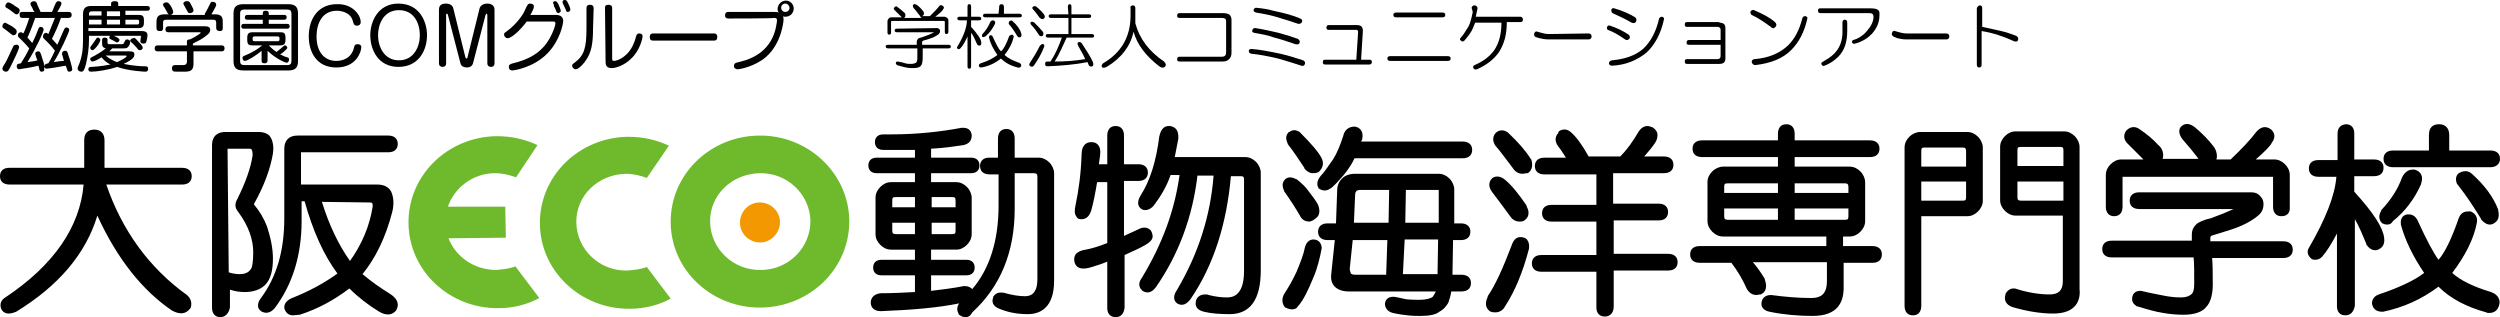 <?xml version="1.0" encoding="utf-8"?>
<!-- Generator: Adobe Illustrator 24.3.0, SVG Export Plug-In . SVG Version: 6.00 Build 0)  -->
<svg version="1.1" id="レイヤー_1" xmlns="http://www.w3.org/2000/svg" xmlns:xlink="http://www.w3.org/1999/xlink" x="0px"
	 y="0px" viewBox="0 0 418.6 53.1" style="enable-background:new 0 0 418.6 53.1;" xml:space="preserve">
<style type="text/css">
	.st0{fill:#6FBA2C;}
	.st1{fill:#F39800;}
</style>
<g>
	<g>
		<path d="M2,4.4C2.7,4.9,2.8,5,2.8,5.3c0,0.3-0.2,0.6-0.5,0.6c-0.2,0-0.2,0-0.7-0.4C1.4,5.3,0.8,4.9,0.7,4.8
			C0.5,4.7,0.4,4.6,0.4,4.4c0-0.3,0.2-0.6,0.5-0.6C1.1,3.9,1.8,4.3,2,4.4z M3.2,7.9c0,0.3-0.8,2-1.3,3C1.4,11.9,1.3,12,1,12
			c-0.4,0-0.6-0.3-0.6-0.5c0-0.2,0.1-0.4,0.5-1c0.3-0.5,0.5-1,1.3-2.7c0.1-0.2,0.2-0.3,0.5-0.3C2.9,7.4,3.2,7.6,3.2,7.9z M2.5,1
			c0.7,0.4,0.8,0.5,0.8,0.8c0,0.2-0.2,0.6-0.5,0.6c-0.2,0-0.2,0-0.7-0.4C2,1.9,1.3,1.4,1.1,1.3C1,1.3,0.9,1.2,0.9,1
			c0-0.2,0.2-0.6,0.5-0.6C1.6,0.4,2.3,0.8,2.5,1z M10.2,3C9.8,4.2,9.3,5.3,8.7,6.5c0.5,0.5,0.8,0.9,0.9,1c0.5-1.1,0.5-1.2,1.1-2.5
			c0.1-0.2,0.2-0.4,0.4-0.4c0.3,0,0.5,0.2,0.5,0.4c0,0.4-1.7,4-2.6,5.4c0.6-0.1,1.2-0.2,1.7-0.2c0-0.1-0.2-0.7-0.3-1.1
			c0-0.1,0-0.2,0-0.2c0-0.2,0.2-0.4,0.5-0.4c0.3,0,0.4,0.1,0.6,0.9c0.1,0.2,0.6,1.9,0.6,2.2c0,0.3-0.3,0.4-0.5,0.4
			c-0.2,0-0.3-0.1-0.3-0.2c0-0.1-0.2-0.5-0.3-0.8c-1.6,0.3-3,0.5-3.2,0.5c-0.3,0-0.3-0.2-0.4-0.3c0,0.1,0,0.2,0,0.3
			C7.5,11.9,7.2,12,7,12c-0.1,0-0.3,0-0.4-0.3c0-0.1-0.1-0.6-0.2-0.7c-0.6,0.2-3.1,0.6-3.2,0.6c-0.3,0-0.4-0.3-0.4-0.5
			c0-0.4,0.2-0.4,0.7-0.5c0.5-0.8,1-1.6,1.4-2.5C4.5,7.6,3.9,7,3.6,6.7C3.1,6.2,3,6.2,3,5.9c0-0.3,0.2-0.5,0.5-0.5
			c0.2,0,0.2,0.1,0.4,0.2C4,5.5,4.5,4.3,4.9,3H3.8c-0.2,0-0.5,0-0.5-0.5C3.2,2,3.6,2,3.8,2h2C5.6,1.8,5.6,1.8,5.4,1.3
			C5.1,0.8,5.1,0.7,5.1,0.6c0-0.2,0.3-0.4,0.6-0.4c0.3,0,0.4,0.2,0.5,0.4C6.2,0.8,6.6,1.5,6.8,2h1.9C9,1.4,9,1.2,9.3,0.6
			c0.1-0.2,0.2-0.4,0.5-0.4c0.2,0,0.5,0.1,0.5,0.4c0,0.2-0.5,1.1-0.7,1.4h1.9c0.3,0,0.5,0.1,0.5,0.5c0,0.4-0.3,0.5-0.5,0.5
			C11.6,3,10.2,3,10.2,3z M5.9,3C5.6,3.8,5.2,5,4.6,6.3C5,6.7,5,6.8,5.4,7.2c0.3-0.7,0.4-0.7,1-2.3c0.1-0.3,0.2-0.4,0.4-0.4
			c0.2,0,0.5,0.1,0.5,0.5c0,0.3-1.1,2.8-2.7,5.4c0.6-0.1,1-0.1,1.7-0.3C6.2,10.1,5.9,9.1,5.9,9c0-0.3,0.3-0.4,0.5-0.4
			c0.3,0,0.3,0.1,0.5,0.6c0.2,0.7,0.4,1.2,0.6,1.9c0-0.4,0.2-0.4,0.6-0.5c0.5-0.8,0.8-1.5,1.1-2.1C8.7,7.8,8,7.1,7.8,6.9
			C7.3,6.4,7.2,6.4,7.2,6.1c0-0.3,0.2-0.6,0.5-0.6c0.2,0,0.2,0.1,0.4,0.2C8.5,4.8,8.8,3.9,9.2,3L5.9,3L5.9,3z"/>
		<path d="M14.9,6v0.7c0,1.3-0.2,2.7-0.5,4c-0.3,1.2-0.5,1.3-0.8,1.3S13,11.8,13,11.5c0-0.1,0-0.2,0.1-0.4c0.7-1.6,0.8-3,0.8-4.5
			V2.4c0-1,0.4-1.4,1.4-1.4h3.3V0.6c0-0.2,0.1-0.4,0.6-0.4c0.4,0,0.6,0.1,0.6,0.4V1h4.8c0.3,0,0.5,0.1,0.5,0.4
			c0,0.3-0.2,0.4-0.5,0.4H21v0.7h2.2c0.6,0,0.9,0.1,0.9,0.9v0.4c0,0.7-0.3,0.9-0.9,0.9h-8.4v0.5h8.8c0.4,0,1.1,0,1.1,0.7
			c0,0.2-0.1,0.8-0.2,1.1c0,0.1-0.1,0.3-0.5,0.3c-0.2,0-0.5-0.1-0.5-0.4c0-0.1,0.1-0.7,0.1-0.8C23.8,6,23.6,6,23.4,6h-4.3
			c0.1,0.1,0.5,0.2,0.7,0.4c0.1,0.1,0.2,0.1,0.2,0.3c0,0.2-0.2,0.4-0.4,0.4c-0.1,0-0.1,0-0.8-0.4c-0.5-0.2-0.5-0.3-0.5-0.4
			c0-0.1,0.1-0.2,0.1-0.3L14.9,6L14.9,6z M21.7,8.6c0.3,0,0.8,0,0.8,0.5c0,0.4-0.1,0.8-1.8,1.6c1.5,0.3,2.8,0.4,3.6,0.4
			c0.2,0,0.5,0,0.5,0.4c0,0.5-0.3,0.5-0.5,0.5c-0.1,0-2.7-0.1-4.7-0.8c-1.4,0.5-3.4,0.8-4.3,0.8c-0.2,0-0.5,0-0.5-0.4
			c0-0.4,0.3-0.4,0.6-0.4c1.6-0.1,2.6-0.3,3.1-0.4c-0.6-0.3-1-0.6-1.5-1.2c-0.6,0.4-1.3,0.7-1.5,0.7c-0.2,0-0.4-0.2-0.4-0.4
			c0-0.2,0-0.2,0.8-0.6c0.1-0.1,1-0.5,1.8-1.2c-0.4-0.1-0.6-0.3-0.6-0.7V6.7c0-0.3,0.2-0.4,0.4-0.4C18,6.3,18,6.5,18,6.7v0.4
			c0,0.2,0.1,0.3,0.3,0.3h1.8c0.5,0,0.6,0,0.7-0.3C21,6.7,21,6.6,21.3,6.6c0.1,0,0.5,0.1,0.5,0.4c0,0.2-0.1,0.6-0.3,0.8
			c-0.2,0.3-0.5,0.3-0.9,0.3h-1.8c-0.2,0.2-0.3,0.3-0.5,0.5L21.7,8.6L21.7,8.6z M17,1.9h-1.6c-0.5,0-0.5,0.3-0.5,0.5v0.2H17V1.9z
			 M14.9,3.3v0.8H17V3.3H14.9z M16.8,6.7c0,0.3-0.5,1-0.6,1.1c-0.4,0.5-0.6,0.6-0.7,0.6c-0.2,0-0.4-0.2-0.4-0.4
			c0-0.1,0.1-0.2,0.3-0.5c0.2-0.2,0.4-0.6,0.7-1c0.1-0.2,0.2-0.2,0.4-0.2C16.4,6.3,16.8,6.4,16.8,6.7z M17.7,9.3
			c0.8,0.7,1.6,1,1.9,1.1c0.9-0.4,1.6-0.8,1.6-1c0-0.1-0.1-0.1-0.2-0.1C20.9,9.3,17.7,9.3,17.7,9.3z M20.1,1.9h-2.2v0.8h2.2V1.9z
			 M20.1,3.3h-2.2v0.8h2.2V3.3z M21,4.1H23c0.2,0,0.3-0.1,0.3-0.3V3.6c0-0.2-0.1-0.3-0.3-0.3H21V4.1z M23.2,7c0.3,0.3,0.7,0.7,0.7,1
			c0,0.2-0.2,0.4-0.5,0.4c-0.2,0-0.3-0.1-0.5-0.4c-0.3-0.3-0.5-0.6-0.9-0.9c-0.1-0.1-0.2-0.2-0.2-0.3c0-0.2,0.3-0.4,0.5-0.4
			C22.5,6.3,22.6,6.3,23.2,7z"/>
		<path d="M37.1,7.6c0.1,0,0.5,0,0.5,0.5c0,0.5-0.4,0.5-0.5,0.5h-4.7v2c0,1-0.3,1.4-1.4,1.4h-1.3c-0.4,0-0.6,0-0.7-0.1
			c-0.2-0.1-0.2-0.3-0.2-0.5c0-0.5,0.4-0.5,0.5-0.5c0,0,1.3,0,1.3,0c0.4,0,0.7-0.1,0.7-0.6V8.6h-4.9c-0.1,0-0.5,0-0.5-0.5
			c0-0.5,0.4-0.5,0.5-0.5h4.9V7c0-0.3,0.1-0.4,0.5-0.4c0.7-0.3,1.8-1,1.8-1.1c0-0.1-0.1-0.1-0.3-0.1h-5.1c-0.1,0-0.5,0-0.5-0.5
			c0-0.3,0.2-0.5,0.5-0.5h6c0.4,0,1,0,1,0.6c0,0.5-0.4,0.8-1.1,1.3c-0.7,0.5-1.3,0.7-1.8,1v0.3C32.4,7.6,37.1,7.6,37.1,7.6z
			 M34.3,2.3C34.6,1.8,34.8,1.4,35,1c0.3-0.6,0.3-0.7,0.6-0.7c0.2,0,0.6,0.1,0.6,0.5c0,0.3-0.6,1.2-0.8,1.6h0.7
			c1.2,0,1.2,0.8,1.2,1.3v1c0,0.2,0,0.5-0.5,0.5c-0.4,0-0.6-0.2-0.6-0.5V3.8c0-0.4-0.2-0.5-0.5-0.5h-7.9c-0.4,0-0.5,0.2-0.5,0.5v0.9
			c0,0.2,0,0.5-0.5,0.5c-0.4,0-0.6-0.1-0.6-0.5V3.7c0-1,0.4-1.3,1.4-1.3h0.7c-0.2-0.1-0.2-0.1-0.5-0.7c-0.1-0.1-0.3-0.6-0.4-0.6
			c0-0.1-0.1-0.2-0.1-0.3c0-0.3,0.3-0.4,0.6-0.4c0.3,0,0.4,0.2,0.7,0.6c0.2,0.3,0.4,0.8,0.4,1c0,0.2-0.1,0.4-0.4,0.5H34.3z
			 M31.9,0.6c0.2,0.4,0.5,0.9,0.5,1.1c0,0.4-0.4,0.5-0.6,0.5c-0.3,0-0.3-0.1-0.7-0.8c-0.3-0.6-0.4-0.7-0.4-0.8
			c0-0.3,0.4-0.4,0.5-0.4C31.6,0.2,31.7,0.2,31.9,0.6z"/>
		<path d="M49.9,10.2c0,1.2-0.5,1.6-1.7,1.6h-7.4c-1.2,0-1.7-0.4-1.7-1.6V2.3c0-1.2,0.5-1.6,1.7-1.6h7.4c1.2,0,1.7,0.4,1.7,1.6V10.2
			z M48.8,2.3c0-0.5-0.2-0.7-0.7-0.7h-7.2c-0.6,0-0.7,0.3-0.7,0.7v7.9c0,0.5,0.2,0.7,0.7,0.7h7.2c0.5,0,0.7-0.2,0.7-0.7
			C48.8,10.2,48.8,2.3,48.8,2.3z M45,4h3.1c0.1,0,0.4,0,0.4,0.4c0,0.2-0.1,0.4-0.4,0.4h-7.3c-0.1,0-0.4,0-0.4-0.4
			c0-0.3,0.2-0.4,0.4-0.4H44V3.3h-2.6c-0.1,0-0.4,0-0.4-0.4c0-0.3,0.2-0.4,0.4-0.4H44V2.2c0-0.3,0.2-0.4,0.5-0.4
			c0.3,0,0.5,0.1,0.5,0.4v0.3h2.6c0.1,0,0.4,0,0.4,0.4c0,0.3-0.2,0.4-0.4,0.4H45L45,4L45,4z M44.8,10.1c0,0.1,0,0.5-0.5,0.5
			c-0.5,0-0.5-0.3-0.5-0.5V8.5c-0.9,0.8-2.4,1.7-2.8,1.7c-0.2,0-0.4-0.2-0.4-0.5c0-0.2,0.1-0.3,0.4-0.4c1.7-0.7,2.4-1.3,2.9-1.7
			h-1.6c-0.6,0-0.9-0.1-0.9-0.9V6.3c0-0.7,0.3-0.9,0.9-0.9h4.6c0.6,0,0.9,0.1,0.9,0.9v0.4c0,0.7-0.3,0.9-0.9,0.9h-1.9
			c0.5,0.5,0.7,0.7,1.3,1.1c0.5-0.4,0.9-0.7,1.1-0.9c0.1-0.1,0.2-0.2,0.3-0.2c0.2,0,0.4,0.2,0.4,0.4c0,0.1-0.1,0.2-0.2,0.3
			c-0.3,0.3-0.6,0.6-1,0.8c0.4,0.2,0.8,0.4,1.2,0.5c0.2,0.1,0.3,0.1,0.3,0.4c0,0.1-0.1,0.5-0.4,0.5c-0.3,0-2-0.8-3.2-2V10.1z
			 M46.8,6.4c0-0.2-0.1-0.3-0.3-0.3h-3.9c-0.2,0-0.3,0.1-0.3,0.3v0.2c0,0.2,0.1,0.3,0.3,0.3h3.9c0.2,0,0.3-0.1,0.3-0.3V6.4z"/>
		<path d="M60.4,3.7c0,0.4-0.3,0.6-0.6,0.6c-0.5,0-0.6-0.3-0.7-0.7c-0.4-1.7-2.3-1.8-2.7-1.8c-2.5,0-3.4,2.2-3.4,4.3
			c0,2.7,1.4,4.1,3.3,4.1c0.3,0,2.1,0,2.8-1.7c0.1-0.1,0.2-0.8,0.3-0.9c0.1-0.2,0.4-0.2,0.5-0.2c0.4,0,0.6,0.2,0.6,0.5
			c0,0.6-0.7,3.4-4.2,3.4c-3.3,0-4.6-2.6-4.6-5.2c0-3,1.6-5.4,4.7-5.4C59,0.6,60.4,2.5,60.4,3.7z"/>
		<path d="M71.5,5.9c0,2.4-1.3,5.3-4.8,5.3c-3.4,0-4.7-2.9-4.7-5.3c0-2.3,1.3-5.3,4.7-5.3C70.3,0.6,71.5,3.7,71.5,5.9z M63.3,5.9
			c0,1.9,1,4.2,3.5,4.2c2.5,0,3.5-2.3,3.5-4.2c0-1.9-0.9-4.2-3.5-4.2S63.3,4.1,63.3,5.9z"/>
		<path d="M79.2,10.6c-0.2,0.7-0.9,0.7-1,0.7c-0.5,0-1-0.2-1.1-0.7L75,2.5c0-0.1-0.1-0.2-0.2-0.2c-0.1,0-0.1,0.1-0.1,0.2v8.1
			c0,0.6-0.5,0.6-0.6,0.6c-0.2,0-0.6-0.1-0.6-0.6v-9c0-0.9,0.7-1,1.2-1c0.6,0,1.1,0.3,1.2,0.8l2,8.1c0,0.1,0.1,0.3,0.2,0.3
			c0.1,0,0.2-0.1,0.2-0.3l2-8.1c0-0.1,0.3-0.8,1.3-0.8c0.3,0,1.2,0.1,1.2,1v9c0,0.6-0.5,0.6-0.6,0.6c-0.2,0-0.6-0.1-0.6-0.6V2.5
			c0-0.1-0.1-0.2-0.1-0.2c-0.1,0-0.1,0.1-0.2,0.2L79.2,10.6z"/>
		<path d="M93.1,2.5c0.8,0,1.2,0.4,1.2,1c0,0.5-0.5,3.2-2.6,5.4c-2.4,2.5-5.8,2.9-5.9,2.9c-0.6,0-0.6-0.5-0.6-0.6
			c0-0.4,0.3-0.5,0.7-0.6c2.5-0.6,4.8-1.7,6.2-4.3c0.5-0.9,0.9-2,0.9-2.4c0-0.3-0.2-0.3-0.6-0.3h-4.2c-1.2,1.6-2.6,2.8-3.2,2.8
			c-0.3,0-0.6-0.3-0.6-0.6c0-0.3,0.1-0.3,0.5-0.6c1.4-1,2.6-2.6,2.9-3.3c0.1-0.2,0.4-0.9,0.5-1c0.1-0.2,0.2-0.3,0.5-0.3
			c0.2,0,0.6,0.1,0.6,0.5c0,0.3-0.3,0.9-0.6,1.4L93.1,2.5L93.1,2.5z M92.7,0.7c0-0.1-0.1-0.1-0.1-0.2c0-0.3,0.3-0.3,0.4-0.3
			c0.2,0,0.3,0.2,0.5,0.5c0.1,0.3,0.4,0.9,0.4,1.1c0,0.3-0.4,0.4-0.4,0.4c-0.1,0-0.3-0.1-0.3-0.2c-0.1-0.1-0.2-0.6-0.3-0.7
			S92.7,0.8,92.7,0.7z M94.2,0.5c0-0.1,0-0.2,0-0.2c0-0.3,0.3-0.3,0.4-0.3c0.2,0,0.3,0.1,0.5,0.5c0.1,0.2,0.4,0.8,0.4,1.1
			c0,0.3-0.3,0.4-0.4,0.4c-0.2,0-0.3-0.1-0.3-0.2c0-0.1-0.2-0.4-0.3-0.7C94.4,1,94.3,0.6,94.2,0.5z"/>
		<path d="M99.3,4.7c0,2.7-0.3,4.1-1.2,5.4c-0.3,0.5-1.2,1.5-1.7,1.5c-0.3,0-0.6-0.3-0.6-0.6c0-0.2,0.1-0.3,0.4-0.5
			c1.6-1.2,2-2.4,2-5.8V1.4c0-0.2,0-0.6,0.6-0.6c0.4,0,0.6,0.2,0.6,0.6L99.3,4.7L99.3,4.7z M101.3,1.3c0-0.3,0.1-0.5,0.6-0.5
			c0.4,0,0.6,0.2,0.6,0.5v8.4c0,0.3,0,0.5,0.3,0.5c0.6,0,2.4-0.7,3.3-2.9c0.1-0.3,0.2-0.4,0.4-1.2c0.1-0.3,0.2-0.5,0.5-0.5
			c0.1,0,0.6,0,0.6,0.5c0,0.2-0.4,2.3-1.9,3.7c-1.1,1.1-2.5,1.6-3.3,1.6c-1,0-1-0.7-1-1.1L101.3,1.3L101.3,1.3z"/>
		<path d="M109.4,6.8c-0.2,0-0.6,0-0.6-0.6c0-0.6,0.4-0.6,0.6-0.6h10.1c0.2,0,0.6,0,0.6,0.6c0,0.6-0.4,0.6-0.6,0.6H109.4z"/>
		<path d="M122,3.1c-0.1,0-0.6,0-0.6-0.5c0-0.6,0.4-0.6,0.6-0.6h7.6c0.3,0,0.5,0,0.8,0.1c-0.1-0.1-0.2-0.3-0.2-0.6
			c0-0.7,0.6-1.4,1.4-1.4c0.7,0,1.3,0.6,1.3,1.3c0,0.8-0.6,1.4-1.4,1.4c-0.2,0-0.3,0-0.4-0.1c0,0.1,0.1,0.2,0.1,0.6
			c0,0.2-0.3,3.9-2.9,6.2c-1.8,1.6-4.4,2.1-4.8,2.1c-0.2,0-0.3-0.1-0.5-0.2c-0.1-0.1-0.1-0.3-0.1-0.4c0-0.4,0.3-0.5,0.8-0.6
			c1.2-0.3,4.1-1,5.6-4c0.6-1.2,0.8-2.7,0.8-3c0-0.4-0.3-0.4-0.5-0.4C129.5,3.1,122,3.1,122,3.1z M131.5,0.6c-0.4,0-0.7,0.3-0.7,0.7
			c0,0.4,0.3,0.7,0.7,0.7c0.4,0,0.7-0.3,0.7-0.7C132.2,1,131.9,0.6,131.5,0.6z"/>
	</g>
	<g>
		<g>
			<g>
				<g>
					<path d="M1.4,52.5c-0.5,0-1-0.3-1.2-0.8c-0.3-0.8,0-1.5,0.7-1.9C9,44.4,13.4,38,14,30.9l-12.4,0c-1,0-1.6-0.5-1.6-1.4
						c0-0.9,0.6-1.4,1.5-1.4l12.6,0l0-4.6c0-1.2,0.6-1.8,1.7-1.8c1.1,0,1.7,0.7,1.7,1.8l0,4.6l13,0c1,0,1.6,0.5,1.6,1.4
						c0,0.9-0.6,1.4-1.6,1.4l-12.7,0c2.6,7.6,7.1,13.9,13.5,18.5c0.7,0.6,0.9,1.4,0.6,2.2l-0.1,0.1c-0.7,0.9-1.7,1-3,0.3
						c-5-3.4-9.2-8.7-12.5-15.9c-1.9,6.3-6.4,11.7-13.6,16.1C2.2,52.4,1.8,52.5,1.4,52.5z"/>
				</g>
				<g>
					<path d="M36.9,53.1c-0.9,0-1.4-0.6-1.4-1.6l0-27.2c0-1.4,0.8-2.2,2.2-2.2l5.7,0c0.6,0,1.2,0.2,1.6,0.5l0,0
						c0.6,0.6,0.9,1.7,0.7,3.1c-0.4,2.4-1.4,5.3-3.2,8.5c1,1.2,1.7,2.4,2.2,3.7c0.6,1.8,1,3.7,1,5.4c0,2-0.4,3.5-1.3,4.4
						c-0.8,0.8-2,1.2-3.4,1.2c-0.8,0-1.6-0.1-2.5-0.4l0,3C38.3,52.5,37.7,53.1,36.9,53.1z M49.1,52.8c-0.7,0-1.1-0.3-1.4-0.9
						c-0.2-0.5-0.2-1.4,1.2-2c2.8-1.1,5.4-2.5,7.6-4.1c-2.3-3.1-4.1-7.1-5.5-12.1l-0.5,0l0,3.3c0,5.7-1.5,10.6-4.5,14.6
						c-0.7,0.8-1.5,1-2.3,0.5c-0.4-0.3-0.5-0.6-0.5-0.9c0-0.4,0.1-0.8,0.5-1.3c2.6-3.5,3.9-7.9,3.9-13.3l0-11.7
						c0-1.4,0.8-2.2,2.2-2.2l15.2,0c1,0,1.6,0.5,1.6,1.4c0,0.9-0.6,1.4-1.6,1.4l-14.4,0c-0.1,0-0.2,0-0.2,0s0,0,0,0.2l0,5.2l12.8,0
						c1.3,0,2,0.6,2.3,1.2l0,0c0.4,0.9,0.5,2,0.2,3.3c-1.1,4.3-2.8,7.8-5,10.5c1.3,1.1,2.8,2.2,4.6,3.3c1.6,1,1.4,2.1,1.1,2.6l0,0.1
						c-0.7,0.9-1.7,1-2.9,0.3c-1.8-1.1-3.5-2.4-5-3.9c-2.5,1.9-5.2,3.4-8.3,4.4C49.8,52.7,49.4,52.8,49.1,52.8z M38.3,45.6
						c0.6,0.2,1.2,0.3,1.8,0.3c1,0,1.6-0.3,2-1c0.1-0.2,0.3-0.9,0.3-2.7c0-2.1-0.8-4.4-2.5-6.7c-0.6-0.7-0.6-1.4-0.2-2.1
						c1.4-2.8,2.3-5.3,2.6-7.4c0-0.6-0.1-0.9-0.2-1c0,0-0.1-0.1-0.3-0.1l-3.5,0c-0.1,0-0.2,0-0.2,0s0,0,0,0.2L38.3,45.6z M53.9,33.8
						c1.2,3.9,2.8,7.2,4.7,9.9c2-2.8,3.3-5.9,3.8-9.1c0-0.3,0-0.5-0.1-0.6c-0.1-0.1-0.3-0.1-0.5-0.1L53.9,33.8z"/>
				</g>
			</g>
			<g>
				<g>
					<path d="M161.7,53.1c-0.4,0-0.7-0.1-1.1-0.4l-0.1-0.1l0-0.1c-0.2-0.3-0.4-1,0.1-1.7c-3.4,0.7-7.8,1.1-13.1,1.3l0,0
						c-1.5,0-1.7-1-1.7-1.4c0-0.5,0.2-1.4,1.6-1.6l0.1,0c1.9,0,3.8-0.1,5.7-0.2l0-2.8l-5.6,0c-0.9,0-1.4-0.5-1.4-1.3
						c0-0.8,0.5-1.3,1.4-1.3l5.6,0l0-1.7l-4,0c-0.7,0-1.3-0.3-1.8-0.8c-0.5-0.5-0.8-1.1-0.8-1.8l0-6.1c0-0.7,0.3-1.3,0.8-1.8
						c0.5-0.5,1.1-0.8,1.8-0.8l4,0l0-1.5l-6.4,0c-0.9,0-1.4-0.5-1.4-1.3c0-0.8,0.5-1.3,1.4-1.3l6.4,0l0-1.3l-5.3,0
						c-0.9,0-1.4-0.5-1.4-1.3s0.5-1.3,1.4-1.3c0.5,0,0.9,0,1.4,0c4,0,8-0.4,11.7-1.1c0.1,0,0.2,0,0.3,0c0.8,0,1.3,0.4,1.4,1.2l0,0.1
						c0,0.9-0.5,1.4-1.4,1.6c-1.4,0.2-3.2,0.5-5.4,0.6l0,1.5l6.7,0c0.9,0,1.4,0.5,1.4,1.3c0,0.8-0.5,1.3-1.4,1.3l-6.7,0l0,1.5l4.2,0
						c0.7,0,1.3,0.3,1.8,0.8c0.5,0.5,0.8,1.2,0.8,1.8l0,6.1c0,0.7-0.3,1.3-0.8,1.8c-0.5,0.5-1.1,0.8-1.8,0.8l-4.2,0l0,1.7l5.9,0
						c0.9,0,1.4,0.5,1.4,1.3c0,0.8-0.5,1.3-1.4,1.3l-5.9,0l0,2.6c1.6-0.2,3.5-0.4,5.5-0.8l0.1,0c0.6,0,1,0.2,1.3,0.5c0,0,0,0,0,0
						c2.9-3.4,4.4-8.1,4.4-14l0-5.2l-1.5,0c-1,0-1.6-0.5-1.6-1.4c0-0.9,0.6-1.4,1.5-1.4h1.5l0-3.2c0-1,0.5-1.6,1.4-1.6
						c0.9,0,1.4,0.6,1.4,1.6l0,3.2l4,0c0.7,0,1.3,0.3,1.8,0.8c0.5,0.5,0.8,1.2,0.8,1.8l0,18c0,4.6-2.4,5.6-4.4,5.6
						c-1.8,0-3.4-0.3-5-1c-0.8-0.4-1.1-1-0.8-1.8l0-0.1c0.3-0.5,0.8-0.8,1.6-0.7l0.1,0c1.4,0.4,2.6,0.6,3.6,0.6
						c0.9,0,2.1-0.3,2.1-2.9l0-17.1c0-0.4-0.1-0.6-0.6-0.6l-3.2,0l0,6c0,7.2-2.4,13-7.1,17.3C162.5,52.9,162.1,53.1,161.7,53.1z
						 M156,39.2l3.4,0c0.5,0,0.6-0.1,0.6-0.6l0-1.3l-4,0V39.2z M149.4,37.3v1.3c0,0.4,0.1,0.6,0.6,0.6l3.2,0l0-1.9L149.4,37.3z
						 M156,34.7l4,0l0-1.1c0-0.5-0.1-0.6-0.6-0.6l-3.4,0L156,34.7z M149.4,34.7l3.8,0l0-1.7l-3.2,0c-0.5,0-0.6,0.1-0.6,0.6
						L149.4,34.7z"/>
				</g>
				<g>
					<path d="M186.8,53.1c-0.9,0-1.4-0.6-1.4-1.5l0-7.8c-0.9,0.4-1.9,0.7-2.9,1c-1.4,0.4-2.4,0.1-2.6-1c-0.1-0.5,0-0.9,0.2-1.2
						c0.3-0.4,0.9-0.7,1.7-0.8c1.1-0.2,2.3-0.6,3.6-1.1l0-10.2l-1.7,0c-0.3,1.8-0.6,3.4-1,4.8c-0.4,1.2-1.1,1.4-1.6,1.4
						c-0.1,0-0.2,0-0.2,0c-0.3,0-0.6-0.2-0.7-0.5c-0.3-0.4-0.3-1-0.1-1.9c0.5-2.4,0.9-5.2,1-8.4c0-1.8,1-2.1,1.6-2.1
						c0.5,0,0.8,0.1,1.1,0.4c0.4,0.4,0.5,1,0.4,1.8l-0.2,1.5l1.4,0l0-4.8c0-1,0.5-1.6,1.4-1.6c0.9,0,1.4,0.6,1.4,1.6l0,4.8h2.4
						c1,0,1.6,0.5,1.6,1.4c0,0.9-0.6,1.4-1.6,1.4l-2.4,0l0,9.2c0.7-0.3,1.5-0.7,2.4-1.1c0.7-0.4,1.5-0.4,2,0.1l0.1,0.1
						c0.3,0.5,0.3,0.9,0.3,1.1c-0.1,0.5-0.5,0.9-1.2,1.3c-1,0.6-2.2,1.1-3.5,1.7l0,8.8C188.2,52.5,187.7,53.1,186.8,53.1z
						 M205.9,52.6c-1.6,0-3.1-0.1-4.3-0.4c-1.2-0.3-1.4-0.9-1.4-1.4c0-0.9,0.6-1.5,1.6-1.5c0.2,0,0.4,0,0.6,0.1
						c1.2,0.3,2.2,0.4,3,0.4c0.7,0,2.9,0,2.9-4.4l0-15.3c0-0.5-0.1-0.6-0.6-0.6l-1.6,0c-0.7,8-2.9,14.9-6.7,20.5
						c-0.7,1-1.5,1.3-2.3,0.8c-0.4-0.3-0.9-1,0-2.3c3.6-6.1,5.6-12.5,6.1-19.1h-2.7c-0.8,6.8-3.1,13.1-6.9,18.6
						c-0.7,1-1.5,1.2-2.3,0.7c-0.3-0.3-1-1-0.1-2.2c3.4-5.6,5.5-11.3,6.3-17.2l-1.5,0c-0.6,1.8-1.6,3.5-2.8,5.1
						c-0.6,0.7-1.3,0.9-1.9,0.7c-0.4-0.2-0.6-0.5-0.7-0.8c-0.1-0.4,0-1,0.4-1.6c1.6-2.5,2.6-5.8,3.1-9.8c0.3-1.5,1-1.8,1.6-1.8
						c0.1,0,0.1,0,0.2,0c0.6,0.1,1.5,0.4,1.4,2.1c-0.2,1-0.4,2.1-0.6,3.1l11.8,0c0.7,0,1.3,0.3,1.8,0.8c0.5,0.5,0.8,1.2,0.8,1.8
						l0,16.4C211.1,50.2,209.3,52.6,205.9,52.6z"/>
				</g>
				<g>
					<path d="M237.8,52.9c-0.6,0-1.3,0-2.1-0.1c-1.9-0.2-2.3-0.4-2.5-0.4c-1.1-0.3-1.3-1.1-1.3-1.5l0-0.1c0.1-0.7,0.6-1.1,1.3-1.1
						c0.1,0,0.2,0,0.3,0c0.5,0.1,1.1,0.2,1.9,0.4c0.9,0.1,1.7,0.1,2.3,0.1c1,0,1.8-0.2,2.2-0.5c0.2-0.3,0.4-0.6,0.5-0.9l-14.6,0
						c-1,0-1.8-0.3-2.3-0.8c-0.5-0.5-0.7-1.2-0.6-2.1l0.6-5.7l-1.2,0c-1,0-1.6-0.5-1.6-1.4c0-0.9,0.6-1.4,1.6-1.4h1.4l0.2-5.6
						c0-0.7,0.3-1.4,0.8-1.9c0.5-0.5,1.2-0.8,2.2-0.8l14,0c0.7,0,1.3,0.3,1.8,0.8c0.5,0.5,0.8,1.2,0.8,1.8l0,5.7l1.1,0
						c1,0,1.6,0.5,1.6,1.4c0,0.9-0.6,1.4-1.6,1.4l-1.3,0l-0.1,5.8l1.5,0c1,0,1.6,0.5,1.6,1.4c0,0.9-0.6,1.4-1.6,1.4l-1.7,0
						c-0.1,0.7-0.3,1.3-0.5,1.9l0,0c-0.4,0.7-0.9,1.2-1.5,1.5C240.4,52.7,239.3,52.9,237.8,52.9z M216.3,51.8c-0.3,0-0.7-0.1-1-0.3
						l-0.1,0l-0.1-0.1c-0.5-0.7-0.5-1.5,0-2.3c0.6-0.9,1.3-2.1,2-3.6c0.7-1.7,1.2-3,1.4-4.1c0.3-1.1,1-1.3,1.4-1.3
						c0.8,0,1.3,0.5,1.4,1.3l0,0.1l0,0.1c-0.3,1.6-0.7,3.3-1.4,4.9c-0.9,2.2-1.7,3.8-2.5,4.7l-0.1,0.1
						C217.1,51.7,216.7,51.8,216.3,51.8z M234.9,45.9l5.8,0l0.1-5.8l-5.6,0L234.9,45.9z M226.2,45.8c0.1,0.1,0.3,0.2,0.7,0.2l5.2,0
						l0.2-5.8l-5.8,0l-0.5,4.8C226,45.1,226,45.3,226.2,45.8z M235.3,37.3l5.6,0l0-5.3c0-0.1,0-0.2,0-0.2c0,0-0.1,0-0.2,0l-5.3,0
						L235.3,37.3z M226.7,37.3l5.8,0l0.1-5.5l-4.8,0c-0.6,0-0.9,0.2-0.9,0.9L226.7,37.3z M219.2,37.1c-0.5,0-1.2-0.2-1.6-1.1
						c-0.7-1.2-1.6-2.6-2.6-4l0-0.1c-0.5-1-0.1-1.6,0.2-1.9l0,0c0.5-0.4,1.1-0.4,1.8,0l0.1,0c1,0.8,1.6,1.4,2,2
						c0.7,0.9,1.3,1.7,1.6,2.3l0,0c0.3,0.8,0.3,1.5-0.1,2C220,36.9,219.5,37.1,219.2,37.1z M221.8,31.9c-0.3,0-0.6-0.1-0.9-0.3
						l-0.1,0l0-0.1c-0.3-0.4-0.4-1.1,0.3-2c0.5-0.5,1.2-1.5,2.1-2.8c0.7-1.1,1.2-2.4,1.7-3.9c0.2-1,0.9-1.6,1.9-1.6l0.1,0
						c1,0.2,1.4,1,1.2,2l0,0.1l-0.2,0.4l17,0c1,0,1.6,0.5,1.6,1.4c0,0.9-0.6,1.4-1.6,1.4l-18.1,0c-0.4,0.9-1,1.8-1.8,2.8
						c-0.8,0.9-1.4,1.6-2,2.1C222.6,31.7,222.2,31.9,221.8,31.9z M219.8,29c-0.5,0-1-0.3-1.4-0.8l0-0.1c-0.8-1.2-1.7-2.6-2.8-4
						l0-0.1c-0.5-1-0.1-1.6,0.2-1.9l0.1,0c0.5-0.4,1.1-0.4,1.7,0l0.1,0.1c1.9,1.9,3.1,3.3,3.6,4.3c0.4,0.8,0.2,1.6-0.4,2.2l-0.1,0.1
						C220.4,29,220.1,29,219.8,29z"/>
				</g>
				<g>
					<path d="M268.7,53c-0.9,0-1.4-0.6-1.4-1.5l0-6l-9.2,0c-1,0-1.6-0.5-1.6-1.4c0-0.9,0.6-1.4,1.6-1.4l9.2,0l0-5.6l-7.5,0
						c-1,0-1.6-0.5-1.6-1.4c0-0.9,0.6-1.4,1.6-1.4l7.5,0l0-5.1l-8.7,0c-1,0-1.6-0.5-1.6-1.4c0-0.9,0.6-1.4,1.6-1.4l3.6,0
						c-0.4-0.6-0.8-1.3-1.3-1.9c-0.8-1.1-0.3-1.9,0-2.2L261,22c0.7-0.5,1.5-0.4,2.1,0.2c0.8,0.7,1.8,2,2.9,4l5.3,0
						c1.1-1.1,2.1-2.5,3.1-4.2c0.6-0.9,1.4-1.1,2.2-0.7l0.1,0c0.4,0.3,0.7,0.6,0.8,1c0.1,0.5,0,1.1-0.5,1.8c-0.4,0.6-1,1.3-1.7,2.1
						l3.3,0c1,0,1.6,0.5,1.6,1.4c0,0.9-0.6,1.4-1.6,1.4l-8.5,0l0,5.1l7.6,0c1,0,1.6,0.5,1.6,1.4c0,0.9-0.6,1.4-1.5,1.4l-7.6,0l0,5.6
						l9.1,0c1,0,1.6,0.5,1.6,1.4c0,0.9-0.6,1.4-1.6,1.4l-9.1,0l0,6C270.2,52.4,269.6,53,268.7,53z M250.4,52.3c-0.2,0-0.5,0-0.7-0.1
						l-0.1,0c-0.5-0.3-1.2-1-0.5-2.5l0-0.1c1.3-1.9,2.6-4.8,4-8.5c0.4-1.2,1-1.4,1.5-1.4c0.1,0,0.2,0,0.2,0c0.5,0.1,0.8,0.2,1,0.6
						c0.2,0.3,0.3,0.8,0.2,1.4c-1,3.8-2.3,7-4,9.6C251.7,51.9,251.1,52.3,250.4,52.3z M254.4,37.1c-0.5,0-1-0.2-1.4-0.7
						c-1.1-1.5-2.2-3-3.2-4.3c-0.8-1.1-0.3-1.9,0-2.2l0.1-0.1c0.6-0.4,1.4-0.3,2.1,0.3c1.1,0.9,2.3,2.4,3.6,4.3l0,0.1
						c0.8,1.5,0,2.2-0.5,2.5l0,0C254.9,37.1,254.6,37.1,254.4,37.1z M254.9,29.1c-0.5,0-1-0.2-1.4-0.7c-1.3-1.7-2.3-3.1-3.1-4
						c-0.5-0.7-0.5-1.5,0-2.1l0.1-0.1c0.6-0.5,1.3-0.5,2,0l0.1,0.1c1.6,1.5,2.9,3,3.7,4.3l0.1,0.1c0.4,1.3-0.1,2-0.6,2.3l-0.1,0
						C255.4,29,255.2,29.1,254.9,29.1z"/>
				</g>
				<g>
					<path d="M303.5,52.9c-2.3,0-4.8-0.2-7.2-0.7c-0.6-0.1-1-0.4-1.2-0.7c-0.2-0.3-0.2-0.7-0.1-1.1c0.1-0.3,0.4-1,1.5-1l0.1,0
						c2.2,0.3,4.5,0.5,6.7,0.5c1.8,0,2.6-0.9,2.6-2.8l0-3.2l-12.4,0c0.7,0.8,1.4,1.8,2,2.8l0,0.1c0.6,1.7-0.2,2.3-0.7,2.5l-0.1,0
						c-0.2,0-0.4,0.1-0.6,0.1c-0.5,0-1.1-0.2-1.6-1l0,0c-0.7-1.6-1.6-3.1-2.6-4.4l-5.3,0c-1,0-1.6-0.5-1.6-1.4
						c0-0.9,0.6-1.4,1.6-1.4l21.2,0l0-1.6l-17.3,0c-0.7,0-1.3-0.3-1.8-0.8c-0.5-0.5-0.8-1.1-0.8-1.8l0-6.5c0-0.7,0.3-1.3,0.8-1.8
						c0.5-0.5,1.2-0.8,1.8-0.8l9.2,0l0-1.6l-12.7,0c-1,0-1.6-0.5-1.6-1.4c0-0.9,0.6-1.4,1.6-1.4l12.7,0l0-1.1c0-1,0.5-1.6,1.4-1.6
						c0.9,0,1.4,0.6,1.4,1.6l0,1.1l12.6,0c1,0,1.6,0.5,1.6,1.4c0,0.9-0.6,1.4-1.6,1.4l-12.6,0l0,1.6l9.2,0c0.7,0,1.3,0.3,1.8,0.8
						c0.5,0.5,0.8,1.2,0.8,1.8l0,6.5c0,0.7-0.3,1.3-0.8,1.8c-0.5,0.5-1.1,0.8-1.8,0.8l-1.1,0l0,1.6l4.9,0c1,0,1.6,0.5,1.6,1.4
						c0,0.9-0.6,1.4-1.5,1.4l-4.9,0l0,4.5C308.6,50.5,307.8,52.9,303.5,52.9z M300.5,36.8l8.4,0c0.5,0,0.6-0.1,0.6-0.6l0-1.3l-9,0
						L300.5,36.8z M288.7,34.9l0,1.3c0,0.4,0.1,0.6,0.6,0.6l8.4,0l0-1.9L288.7,34.9z M300.5,32.3l9,0l0-1c0-0.5-0.2-0.6-0.6-0.6
						l-8.4,0L300.5,32.3z M288.7,32.3l9,0l0-1.6l-8.4,0c-0.5,0-0.6,0.1-0.6,0.6L288.7,32.3z"/>
				</g>
				<g>
					<path d="M320.3,52.8c-0.9,0-1.4-0.6-1.4-1.6l0-26.5c0-0.7,0.3-1.3,0.8-1.8c0.5-0.5,1.2-0.8,1.8-0.8l7.9,0
						c0.7,0,1.3,0.3,1.8,0.8c0.5,0.5,0.8,1.2,0.8,1.8l0,8.9c0,0.7-0.3,1.3-0.8,1.8c-0.5,0.5-1.1,0.8-1.8,0.8l-7.7,0l0,15
						C321.7,52.2,321.2,52.8,320.3,52.8z M343.8,52.5c-2.2,0-4.5-0.4-6.9-1.1c-1-0.4-1.4-1.1-1.1-2.1l0-0.1c0.4-0.7,0.9-0.9,1.3-0.9
						c0.2,0,0.4,0,0.6,0.1c1.9,0.6,3.8,0.9,5.5,0.9c1.5,0,2.2-0.7,2.2-2.2l0-11l-7.9,0c-0.7,0-1.3-0.3-1.8-0.8
						c-0.5-0.5-0.8-1.1-0.8-1.8l0-8.9c0-0.7,0.3-1.3,0.8-1.8c0.5-0.5,1.1-0.8,1.8-0.8l8.1,0c0.7,0,1.3,0.3,1.8,0.8
						c0.5,0.5,0.8,1.2,0.8,1.8l0,23.8C348.4,50.3,347.6,52.5,343.8,52.5z M337.8,30.4l0,2.6c0,0.4,0.1,0.6,0.6,0.6l7.1,0l0-3.2
						L337.8,30.4z M321.7,33.6l6.9,0c0.5,0,0.6-0.1,0.6-0.6l0-2.6l-7.5,0L321.7,33.6z M337.8,27.8l7.7,0l0-2.6
						c0-0.5-0.1-0.6-0.6-0.6l-6.5,0c-0.5,0-0.6,0.1-0.6,0.6L337.8,27.8z M321.7,27.9l7.5,0l0-2.6c0-0.4-0.1-0.6-0.6-0.6l-6.3,0
						c-0.5,0-0.6,0.1-0.6,0.6L321.7,27.9z"/>
				</g>
				<g>
					<path d="M365.6,52.7c-1.1,0-2.3-0.1-3.4-0.3c-1.3-0.2-2.7-0.6-4.3-1.1l-0.1,0c-0.5-0.3-0.8-0.7-0.8-1.2c0-0.9,0.5-1.4,1.4-1.4
						l0.1,0c1.6,0.4,2.9,0.6,3.8,0.8c1,0.2,1.9,0.3,2.9,0.3c0.8,0,1.4-0.2,1.8-0.6c0.2-0.2,0.4-0.6,0.4-1.7c0-1.9,0-3.4-0.1-4.4
						l-13.7,0c-1,0-1.6-0.5-1.6-1.4c0-0.9,0.6-1.4,1.6-1.4l13.4,0l0-1c0-0.7,0.2-1.2,0.7-1.7c0.4-0.4,1.3-0.8,2.6-1.1
						c1.4-0.5,2.6-1,3.7-1.5l-15.8,0c-1,0-1.6-0.5-1.6-1.4c0-0.9,0.6-1.4,1.6-1.4l18.8,0c0.6,0,1.1,0.2,1.5,0.7
						c0.4,0.4,0.5,0.8,0.5,1.3c0,0.8-0.3,1.4-0.9,1.9c-1.2,1-2.8,1.8-4.7,2.4c-1,0.3-1.9,0.6-2.9,0.9c-0.4,0.1-0.4,0.3-0.4,0.4
						l0,0.6l12.2,0c1,0,1.6,0.5,1.6,1.4c0,0.9-0.6,1.4-1.6,1.4l-11.9,0c0.1,1.2,0.1,2.4,0.1,3.6c0.1,2.3-0.3,3.8-1.1,4.6
						C368.8,52.2,367.5,52.7,365.6,52.7z M382,36.2c-0.9,0-1.4-0.6-1.4-1.6l0-4.8c0-0.1,0-0.2,0-0.2c0,0-0.1,0-0.2,0l-24.8,0
						c-0.1,0-0.2,0-0.2,0s0,0,0,0.2l0,4.8c0,1-0.5,1.6-1.4,1.6c-0.9,0-1.4-0.6-1.4-1.6l0-5.3c0-0.7,0.3-1.3,0.8-1.8
						c0.5-0.5,1.1-0.8,1.8-0.8l3.7,0c-0.9-0.9-1.8-1.8-2.7-2.7c-0.6-0.6-0.7-1.4-0.2-2.1l0.1-0.1c0.6-0.6,1.4-0.7,2.1-0.2
						c1.2,0.8,2.3,1.7,3.2,2.7c0.5,0.4,0.8,1,0.8,1.7c0,0.2,0,0.4-0.1,0.6l6,0c-0.1-0.1-0.1-0.2-0.2-0.3c-0.7-0.9-1.5-1.9-2.4-2.9
						c-0.9-1.1-0.6-1.9-0.3-2.2l0,0c0.6-0.6,1.4-0.6,2.3,0.1c1.2,1,2.3,2.1,3.2,3.3c0.3,0.4,0.5,1,0.5,1.5c0,0.2,0,0.4-0.1,0.6
						l2.4,0c1.9-1.8,3.3-3.3,4.2-4.5c0.8-1,1.7-1.2,2.6-0.5c0.4,0.4,0.9,1.1,0.1,2.2c-0.3,0.6-1.2,1.5-2.7,2.8l3.1,0
						c0.7,0,1.3,0.3,1.8,0.8c0.5,0.5,0.8,1.1,0.8,1.8l0,5.3C383.5,35.7,382.9,36.2,382,36.2z"/>
				</g>
				<g>
					<path d="M392.7,52.8c-0.9,0-1.4-0.6-1.4-1.5l0-12.2c-0.9,1.7-1.7,3-2.5,3.9c-0.5,0.5-1.1,0.6-1.7,0.4l-0.1-0.1
						c-0.6-0.5-0.8-1.2-0.4-1.8c2.8-4.8,4.4-8.9,4.6-11.9l-3,0c-1,0-1.6-0.5-1.6-1.4c0-0.9,0.6-1.4,1.6-1.4l3.2,0l0-4.4
						c0-1,0.5-1.5,1.4-1.6c0.9,0,1.4,0.6,1.4,1.5l0,4.4l3.3,0c1,0,1.6,0.5,1.6,1.4c0,0.9-0.6,1.4-1.6,1.4l-3.3,0l0,2.6
						c3.2,3.5,4.8,6,5,7.7c0.2,1.4-0.6,1.8-1,2c-0.2,0.1-0.4,0.1-0.5,0.1c-0.4,0-1-0.2-1.5-1l0-0.1c-0.7-1.7-1.3-3.1-1.9-4.1l0,14.5
						C394.1,52.2,393.6,52.8,392.7,52.8z M416.8,52.4c-0.2,0-0.4,0-0.5-0.1c-3.3-0.9-6-2.3-8-4.3c-2.8,2.1-5.9,3.5-9.3,4.2l-0.1,0
						c-1.3,0-1.6-0.8-1.7-1.2c-0.1-0.4,0-1.3,1.1-1.7c3.3-1.1,5.9-2.3,7.6-3.6c-1.9-2.8-3.2-5.5-3.9-8.1l0-0.1
						c-0.1-0.9,0.3-1.5,1.1-1.6c0.1,0,0.2,0,0.3,0c0.4,0,1,0.2,1.4,1c1.5,3.3,2.7,5.5,3.5,6.6c1-1.1,2.2-3.5,3.4-7
						c0.4-1,1.1-1.1,1.6-1.1c0.1,0,0.2,0,0.3,0l0.1,0c0.9,0.4,1.2,1.1,1,2c-0.5,2.6-1.9,5.4-4.1,8.3c1.3,1.2,3.5,2.3,6.5,3.2
						c1.4,0.5,1.5,1.5,1.4,2C418.3,51.9,417.7,52.4,416.8,52.4z M416.9,37.6c-0.5,0-1-0.3-1.5-0.9l0-0.1c-1.1-1.8-2.4-3.8-3.9-5.7
						l-0.1-0.1c-0.5-1.2,0.2-1.8,0.5-1.9c0.8-0.4,1.5-0.3,2.1,0.3c2,1.8,3.5,3.8,4.3,5.9l0,0.1c0.3,1.3-0.2,1.9-0.6,2.1
						C417.5,37.5,417.2,37.6,416.9,37.6z M399.7,37.6c-0.3,0-0.6-0.1-0.8-0.2l-0.1-0.1c-0.3-0.3-0.7-1-0.1-2l0-0.1
						c1.6-1.7,2.8-3.5,3.5-5.5c0.5-1,1.2-1.3,1.7-1.3c0.1,0,0.2,0,0.3,0l0.1,0c1.1,0.3,1.5,1.2,1.1,2.3l0,0.1
						c-1.1,2.5-2.7,4.6-4.7,6.2C400.4,37.5,400.1,37.6,399.7,37.6z M417,28l-16.3,0c-1,0-1.6-0.5-1.6-1.4c0-0.9,0.6-1.4,1.6-1.4l6,0
						l0-2.6c0-1.2,0.6-1.8,1.7-1.8c1.1,0,1.7,0.7,1.7,1.8l0,2.6l6.9,0c1,0,1.6,0.5,1.6,1.4C418.6,27.4,418,28,417,28z"/>
				</g>
			</g>
		</g>
		<g>
			<path d="M156.9,4.7c0.2,0,0.3,0.1,0.4,0.2c0.1,0.1,0.1,0.2,0.1,0.3c0,0.2-0.1,0.4-0.2,0.5c-0.4,0.3-0.9,0.6-1.6,0.8
				c-0.3,0.1-0.7,0.2-1,0.3c-0.2,0.1-0.2,0.2-0.2,0.3l0,0.4h4.4c0.3,0,0.4,0.1,0.4,0.3c0,0.2-0.1,0.3-0.4,0.3l-4.3,0
				c0,0.5,0,0.9,0,1.4c0,0.8-0.1,1.3-0.3,1.5c-0.2,0.3-0.7,0.4-1.3,0.4c-0.4,0-0.8,0-1.2-0.1c-0.4-0.1-0.9-0.2-1.5-0.4
				c-0.1-0.1-0.2-0.2-0.2-0.3c0-0.2,0.1-0.3,0.3-0.3c0.6,0.1,1,0.2,1.3,0.3c0.3,0.1,0.7,0.1,1,0.1c0.3,0,0.6-0.1,0.8-0.2
				c0.1-0.1,0.2-0.4,0.2-0.7c0-0.8,0-1.3,0-1.7h-4.9c-0.2,0-0.4-0.1-0.4-0.3c0-0.2,0.1-0.3,0.4-0.3h4.8l0-0.5c0-0.2,0.1-0.3,0.2-0.5
				c0.1-0.1,0.4-0.2,0.8-0.3c0.8-0.3,1.4-0.5,1.9-0.8h-6.2c-0.3,0-0.4-0.1-0.4-0.3c0-0.2,0.1-0.3,0.4-0.3L156.9,4.7L156.9,4.7z
				 M152.9,0.8c0.2-0.2,0.3-0.1,0.6,0c0.4,0.3,0.8,0.7,1.1,1.1c0.1,0.1,0.1,0.3,0.1,0.4c0,0.2-0.1,0.3-0.3,0.4l1.3,0
				c0.7-0.7,1.2-1.2,1.5-1.6c0.2-0.3,0.4-0.3,0.7-0.1c0.2,0.2,0.2,0.3,0,0.6c-0.1,0.2-0.5,0.6-1.3,1.2h1.5c0.2,0,0.4,0.1,0.5,0.2
				c0.2,0.2,0.2,0.3,0.2,0.5v1.8c0,0.2-0.1,0.4-0.3,0.4c-0.2,0-0.3-0.1-0.3-0.4V3.7c0-0.2-0.1-0.2-0.2-0.2l-8.6,0
				c-0.2,0-0.2,0.1-0.2,0.2l0,1.7c0,0.3-0.1,0.4-0.3,0.4c-0.2,0-0.3-0.1-0.3-0.4l0-1.8c0-0.2,0.1-0.4,0.2-0.5
				c0.2-0.2,0.3-0.2,0.5-0.2l1.7,0c-0.4-0.4-0.8-0.8-1.2-1.2c-0.2-0.2-0.2-0.3,0-0.5c0.2-0.2,0.3-0.2,0.5,0c0.4,0.3,0.8,0.6,1.1,0.9
				c0.2,0.1,0.2,0.3,0.2,0.5c0,0.2-0.1,0.3-0.2,0.4l3,0c-0.2,0-0.3-0.2-0.4-0.4c-0.3-0.3-0.5-0.7-0.8-1C152.8,1.2,152.8,1,152.9,0.8
				z"/>
			<path d="M162,1.1c0-0.3,0.1-0.4,0.3-0.4c0.2,0,0.3,0.1,0.3,0.4l0,1.7h1.3c0.2,0,0.4,0.1,0.4,0.3c0,0.2-0.1,0.3-0.4,0.3h-1.3v1.1
				c1.1,1.2,1.7,2.1,1.7,2.6c0,0.3,0,0.5-0.2,0.5c-0.2,0.1-0.4,0-0.5-0.2c-0.4-0.9-0.7-1.6-1-1.9l0,5.6c0,0.3-0.1,0.4-0.3,0.4
				c-0.2,0-0.3-0.1-0.3-0.4v-5c-0.4,0.9-0.8,1.6-1.2,2c-0.1,0.1-0.3,0.2-0.4,0.1c-0.2-0.1-0.2-0.3-0.1-0.4c1.1-1.8,1.6-3.3,1.6-4.4
				h-1.2c-0.3,0-0.4-0.1-0.4-0.3c0-0.2,0.1-0.3,0.4-0.3h1.3V1.1z M169.5,5.8c0.2,0.1,0.3,0.3,0.2,0.5c-0.2,0.9-0.7,1.9-1.5,2.9
				c0.5,0.5,1.3,0.9,2.4,1.3c0.3,0.1,0.4,0.3,0.4,0.5c-0.1,0.3-0.3,0.4-0.6,0.3c-1.2-0.3-2.1-0.8-2.8-1.5c-1,0.8-2.1,1.3-3.3,1.5
				c-0.2,0-0.4-0.1-0.4-0.3c0-0.2,0.1-0.3,0.3-0.4c1.3-0.4,2.2-0.9,2.8-1.4c-0.7-1-1.2-2-1.4-2.9c0-0.2,0-0.3,0.2-0.4
				c0.2,0,0.3,0,0.4,0.2c0.6,1.3,1,2.1,1.4,2.5c0.4-0.3,0.9-1.2,1.4-2.6C169.2,5.9,169.3,5.8,169.5,5.8z M166.3,3.4
				c0.3,0.1,0.4,0.3,0.3,0.6c-0.4,0.8-0.9,1.5-1.6,2.1c-0.2,0.1-0.3,0.1-0.5,0.1c-0.1-0.1-0.1-0.3,0-0.5c0.6-0.6,1-1.3,1.3-2
				C165.9,3.5,166.1,3.4,166.3,3.4z M167.3,1.2c0-0.3,0.1-0.5,0.4-0.5c0.3,0,0.4,0.2,0.4,0.5v1.1h2.6c0.2,0,0.4,0.1,0.4,0.3
				c0,0.2-0.1,0.3-0.4,0.3h-5.7c-0.3,0-0.4-0.1-0.4-0.3c0-0.2,0.1-0.3,0.4-0.3h2.2L167.3,1.2z M169.1,3.5c0.2-0.1,0.4-0.1,0.5,0.1
				c0.7,0.6,1.2,1.3,1.4,2c0.1,0.3,0,0.5-0.1,0.6c-0.2,0.1-0.4,0.1-0.6-0.2c-0.4-0.7-0.8-1.3-1.4-2C168.9,3.8,168.9,3.6,169.1,3.5z"
				/>
			<path d="M174.7,7.4c0.2,0.1,0.2,0.3,0.1,0.5c-0.4,1.1-1,2.1-1.7,3.1c-0.2,0.2-0.3,0.2-0.6,0.1c-0.2-0.2-0.2-0.3-0.1-0.5
				c0.6-0.9,1.2-1.9,1.7-2.9C174.4,7.4,174.5,7.3,174.7,7.4z M172.6,3.7c0.2-0.1,0.3-0.1,0.6,0.1c0.5,0.5,1,1,1.4,1.5
				c0.2,0.3,0.1,0.5,0,0.7c-0.2,0.1-0.5,0.1-0.6-0.1c-0.4-0.6-0.8-1.2-1.3-1.7C172.5,4,172.5,3.9,172.6,3.7z M173,1.1
				c0.2-0.1,0.3-0.1,0.5,0c0.5,0.4,0.9,0.8,1.3,1.3c0.2,0.3,0.2,0.5,0,0.7c-0.2,0.2-0.4,0.1-0.7-0.1c-0.4-0.5-0.7-1-1.1-1.4
				C172.8,1.4,172.8,1.2,173,1.1z M178.8,1.1c0-0.2,0.1-0.4,0.3-0.4c0.2,0,0.3,0.1,0.3,0.4l0,1.3h2.9c0.3,0,0.4,0.1,0.4,0.3
				c0,0.2-0.1,0.3-0.4,0.3h-2.9v2.7h3.4c0.2,0,0.4,0.1,0.4,0.3c0,0.2-0.1,0.3-0.4,0.3h-4.2c-0.6,1.3-1.2,2.7-2,4
				c1.6,0,3.3-0.1,5.1-0.4c-0.3-0.8-0.8-1.5-1.2-2.3c-0.1-0.2-0.1-0.4,0-0.5c0.2-0.1,0.4-0.1,0.6,0.1c0.8,1.2,1.5,2.3,1.9,3.2
				c0.1,0.3,0.1,0.6-0.1,0.7c-0.3,0.1-0.5,0-0.6-0.2l-0.2-0.5c-2,0.4-4.3,0.6-6.7,0.7c-0.3,0-0.4-0.1-0.4-0.4c0-0.3,0.1-0.4,0.4-0.4
				h0.5c0.8-1.2,1.4-2.6,1.9-4h-2.3c-0.2,0-0.4-0.1-0.4-0.3c0-0.2,0.1-0.3,0.4-0.3h3.4V3h-2.9c-0.3,0-0.4-0.1-0.4-0.3
				c0-0.2,0.1-0.3,0.4-0.3l2.9,0L178.8,1.1L178.8,1.1z"/>
			<path d="M189.7,0.9c0.3,0,0.4,0.2,0.4,0.5c0,0.7,0,1.5,0,2.5c0.7,2.6,2.3,4.7,4.8,6.4c0.3,0.3,0.4,0.6,0.2,0.8
				c-0.2,0.3-0.6,0.3-1,0c-2.2-1.7-3.7-3.6-4.3-5.8c-0.5,2.4-2,4.4-4.5,5.9c-0.4,0.2-0.7,0.2-0.8,0c-0.1-0.2,0-0.4,0.2-0.6
				c3.1-1.8,4.6-4.5,4.6-8V1.4C189.2,1.1,189.4,0.9,189.7,0.9z"/>
			<path d="M204.8,2.2c0.5,0,0.9,0.1,1.1,0.3c0.2,0.2,0.3,0.5,0.3,0.8l0,5.5c0,0.5-0.1,0.8-0.4,1.1c-0.3,0.3-0.6,0.4-1.1,0.4h-7.2
				c-0.3,0-0.4-0.1-0.4-0.4c0-0.3,0.2-0.4,0.4-0.4l7,0c0.6,0,0.8-0.2,0.8-0.8l0-5.2c0-0.3-0.2-0.5-0.7-0.5l-7.1,0
				c-0.3,0-0.4-0.1-0.4-0.4c0-0.3,0.2-0.4,0.4-0.4L204.8,2.2z"/>
			<path d="M209.6,8.2c1.3,0.1,2.9,0.4,4.8,0.8c1.3,0.3,2.6,0.7,3.8,1.1c0.2,0.1,0.4,0.3,0.3,0.6c-0.1,0.3-0.3,0.4-0.6,0.3
				c-1.2-0.4-2.5-0.8-3.9-1.2c-1.7-0.4-3.3-0.7-4.5-0.8c-0.3-0.1-0.4-0.2-0.4-0.5C209.1,8.3,209.3,8.2,209.6,8.2z M210,5.5
				c-0.3-0.1-0.4-0.2-0.3-0.5c0.1-0.2,0.2-0.3,0.5-0.3c1.3,0.2,2.6,0.5,3.9,0.8c1.4,0.4,2.4,0.7,3.2,1c0.3,0.2,0.4,0.4,0.3,0.7
				c-0.1,0.2-0.3,0.3-0.7,0.2c-1.2-0.4-2.3-0.8-3.5-1.1C212.3,5.9,211.2,5.7,210,5.5z M210.3,2.1c-0.3-0.1-0.4-0.2-0.4-0.4
				c0-0.2,0.2-0.4,0.4-0.4c1,0.1,1.9,0.2,2.9,0.5c1.9,0.4,3.4,0.8,4.5,1.3c0.3,0.1,0.4,0.3,0.3,0.6c-0.1,0.2-0.3,0.3-0.6,0.3
				c-1.2-0.4-2.4-0.8-3.8-1.2C212.6,2.5,211.5,2.3,210.3,2.1z"/>
			<path d="M227.2,4.2c0.7,0,1,0.3,1,1l-0.3,4.8l1.4,0c0.3,0,0.4,0.1,0.4,0.4c0,0.2-0.1,0.4-0.4,0.4l-7.4,0c-0.3,0-0.4-0.1-0.4-0.4
				c0-0.3,0.1-0.4,0.4-0.4h5.2l0.3-4.6c0-0.3-0.1-0.4-0.3-0.4l-4.6,0c-0.3,0-0.4-0.1-0.4-0.4c0-0.2,0.1-0.4,0.4-0.4
				C222.6,4.2,227.2,4.2,227.2,4.2z"/>
			<path d="M242.4,9.4c0.3,0,0.5,0.1,0.5,0.4s-0.2,0.4-0.5,0.4h-9.6c-0.3,0-0.5-0.1-0.5-0.4c0-0.3,0.2-0.4,0.5-0.4L242.4,9.4z
				 M241.5,2.1c0.3,0,0.5,0.1,0.5,0.4c0,0.3-0.2,0.4-0.5,0.4h-7.7c-0.3,0-0.5-0.1-0.5-0.4c0-0.3,0.2-0.4,0.5-0.4H241.5z"/>
			<path d="M246.4,1.3c0.1-0.3,0.2-0.4,0.6-0.4c0.2,0.1,0.4,0.2,0.4,0.5c-0.1,0.5-0.2,1-0.3,1.4l7.5,0c0.2,0,0.4,0.2,0.4,0.5
				c0,0.2-0.1,0.4-0.4,0.4h-2.3c0,2-0.4,3.6-1.3,5c-0.8,1.2-2.1,2.2-3.7,2.9c-0.3,0.1-0.5,0-0.6-0.2c-0.1-0.2,0-0.4,0.2-0.5
				c1.4-0.6,2.5-1.4,3.3-2.5c0.8-1.2,1.2-2.7,1.2-4.6h-4.4c-0.3,0.7-0.5,1.3-0.8,1.7c-0.3,0.5-0.7,0.9-1,1.3c-0.2,0.2-0.4,0.2-0.6,0
				c-0.2-0.2-0.2-0.3,0-0.5c0.4-0.4,0.8-1.1,1.3-1.9c0.3-0.6,0.5-1.4,0.7-2.4L246.4,1.3z"/>
			<path d="M266,5.6c0.3,0,0.5,0.2,0.5,0.5s-0.2,0.5-0.5,0.5l-6.7,0c-0.6,0-1.1-0.1-1.5-0.2l-0.7-0.2c-0.2-0.2-0.3-0.3-0.2-0.6
				c0.1-0.3,0.3-0.4,0.5-0.3l0.7,0.2c0.3,0.1,0.8,0.2,1.3,0.2L266,5.6z"/>
			<path d="M269.1,4.5c0.1-0.2,0.2-0.3,0.5-0.2c1.2,0.4,2.2,0.9,3.1,1.5c0.2,0.2,0.3,0.5,0.1,0.7c-0.2,0.2-0.4,0.3-0.7,0.1
				c-1-0.7-2-1.3-2.9-1.6C269.1,4.9,269,4.7,269.1,4.5z M278.3,2.8c0.3,0.1,0.4,0.3,0.3,0.5c-0.5,2.3-1.5,4.2-2.9,5.5
				c-1.6,1.3-3.5,2.1-5.8,2.2c-0.3,0-0.5-0.2-0.5-0.4c0-0.3,0.2-0.4,0.5-0.5c2.2-0.2,3.9-0.8,5.2-1.9c1.3-1.2,2.2-2.9,2.7-5.1
				C277.9,2.9,278.1,2.8,278.3,2.8z M269.8,1.6c0.1-0.2,0.3-0.3,0.5-0.2c1.4,0.4,2.5,0.9,3.5,1.5c0.2,0.2,0.3,0.4,0.1,0.8
				c-0.2,0.2-0.4,0.2-0.7,0.1c-1-0.6-2.1-1.1-3.2-1.6C269.8,2,269.8,1.9,269.8,1.6z"/>
			<path d="M287.9,3.8c0.7,0,1,0.3,1,0.9v5.1c0,0.6-0.3,0.9-1,0.9h-5.4c-0.3,0-0.4-0.1-0.4-0.4c0-0.3,0.1-0.4,0.4-0.4l5.1,0
				c0.3,0,0.5-0.2,0.5-0.5V7.5l-5.3,0c-0.3,0-0.4-0.1-0.4-0.4c0-0.2,0.1-0.4,0.4-0.4h5.3l0-1.7c0-0.3-0.2-0.5-0.5-0.5h-5.1
				c-0.3,0-0.4-0.1-0.4-0.4c0-0.3,0.1-0.4,0.4-0.4H287.9z"/>
			<path d="M293.1,1.9c0.2-0.2,0.4-0.3,0.6-0.2c1.4,0.6,2.6,1.2,3.5,2c0.3,0.3,0.3,0.5,0.1,0.8c-0.3,0.3-0.5,0.3-0.8,0
				c-1.1-0.8-2.1-1.5-3.2-2C293.1,2.4,293.1,2.2,293.1,1.9z M302.3,2.7c0.3,0.1,0.4,0.2,0.3,0.5c-0.5,2.2-1.4,3.9-2.7,5.2
				c-1.4,1.4-3.4,2.2-6,2.5c-0.3,0-0.5-0.2-0.6-0.5c0-0.3,0.2-0.5,0.5-0.5c2.4-0.2,4.2-1,5.6-2.3c1.1-1.1,1.9-2.6,2.4-4.6
				C301.9,2.8,302,2.7,302.3,2.7z"/>
			<path d="M314.5,1.7c0.2,0.1,0.2,0.4,0.2,0.8c0,1.2-0.4,2.2-1.3,3.2c-0.7,0.7-1.6,1.3-2.8,1.6c-0.2,0.1-0.4,0-0.5-0.2
				c0-0.2,0-0.3,0.2-0.4c0.8-0.2,1.6-0.7,2.2-1.4c0.8-0.9,1.2-1.7,1.2-2.5c0-0.2-0.1-0.4-0.2-0.5c-0.2-0.1-0.4-0.1-0.6-0.1l-8.1,0
				c-0.2,0-0.4-0.1-0.4-0.4c0-0.3,0.1-0.4,0.4-0.4h8.4C313.9,1.4,314.3,1.5,314.5,1.7z M308.9,3.3c0.3,0,0.4,0.2,0.4,0.5l0,1.4
				c0,1.9-0.5,3.3-1.5,4.3c-0.7,0.7-1.5,1.2-2.3,1.5c-0.2,0.1-0.4,0-0.5-0.2c-0.1-0.2,0-0.3,0.1-0.4c0.7-0.4,1.4-0.8,2-1.4
				c0.9-0.9,1.4-2.1,1.4-3.6V3.8C308.5,3.5,308.6,3.3,308.9,3.3z"/>
			<path d="M325.9,5.6c0.3,0,0.5,0.2,0.5,0.5c0,0.3-0.2,0.5-0.5,0.5l-6.7,0c-0.6,0-1.1-0.1-1.5-0.2L317,6.1
				c-0.2-0.2-0.3-0.3-0.2-0.6c0.1-0.3,0.3-0.4,0.5-0.3l0.7,0.2c0.3,0.1,0.8,0.2,1.3,0.2L325.9,5.6z"/>
			<path d="M331.5,0.9c0.3,0,0.4,0.2,0.4,0.5l0,3.1c1.5,0.3,2.7,0.6,3.6,0.8c0.8,0.2,1.5,0.5,2.1,0.7c0.3,0.2,0.4,0.4,0.3,0.7
				c-0.1,0.3-0.3,0.3-0.7,0.2c-1.7-0.8-3.5-1.4-5.4-1.7v5.6c0,0.3-0.1,0.5-0.4,0.5c-0.3,0-0.4-0.2-0.4-0.5V1.4
				C331.1,1.1,331.3,0.9,331.5,0.9z"/>
		</g>
	</g>
</g>
<g>
	<g>
		<path class="st0" d="M108.3,44.7c-1,0.4-2.1,0.5-3.3,0.6c-4.6,0.1-8.4-3.5-8.5-8c-0.1-4.5,3.6-8.1,8.3-8.2c1.2,0,2.5,0.3,3.5,0.7
			l3.7-5.4c-2.1-1-4.4-1.5-6.8-1.5c-8.3,0.1-14.9,6.6-14.8,14.6c0.1,8,6.9,14.3,15.1,14.2c2.4,0,4.8-0.6,6.8-1.7L108.3,44.7z"/>
		<path class="st0" d="M127.1,22.7c-8.3,0.1-14.9,6.6-14.8,14.6c0.1,8,6.9,14.3,15.1,14.2c8.3-0.1,14.9-6.6,14.8-14.6
			C142.1,29,135.3,22.6,127.1,22.7z M127.4,45.2c-4.6,0.1-8.4-3.5-8.5-8c-0.1-4.5,3.6-8.1,8.3-8.2c4.6-0.1,8.4,3.5,8.5,8
			C135.7,41.5,132,45.2,127.4,45.2z"/>
		<path class="st1" d="M130.6,37.2c0,1.8-1.5,3.4-3.3,3.4c-1.9,0-3.4-1.5-3.4-3.3c0-1.9,1.5-3.4,3.3-3.4
			C129.1,33.9,130.6,35.4,130.6,37.2z"/>
		<path class="st0" d="M83.1,45.2c-3.7,0-6.8-2.2-8-5.3l9.6-0.1l-0.1-5.2L75,34.6c1.1-3.2,4.2-5.6,7.9-5.6c1.2,0,2.5,0.3,3.5,0.7
			l3.6-5.4c-2.1-1-4.4-1.5-6.8-1.5c-8.3,0.1-14.9,6.6-14.8,14.6c0.1,8,6.9,14.3,15.1,14.2c2.4,0,4.8-0.6,6.8-1.7l-4-5.3
			C85.3,45,84.2,45.1,83.1,45.2z"/>
	</g>
</g>
</svg>
